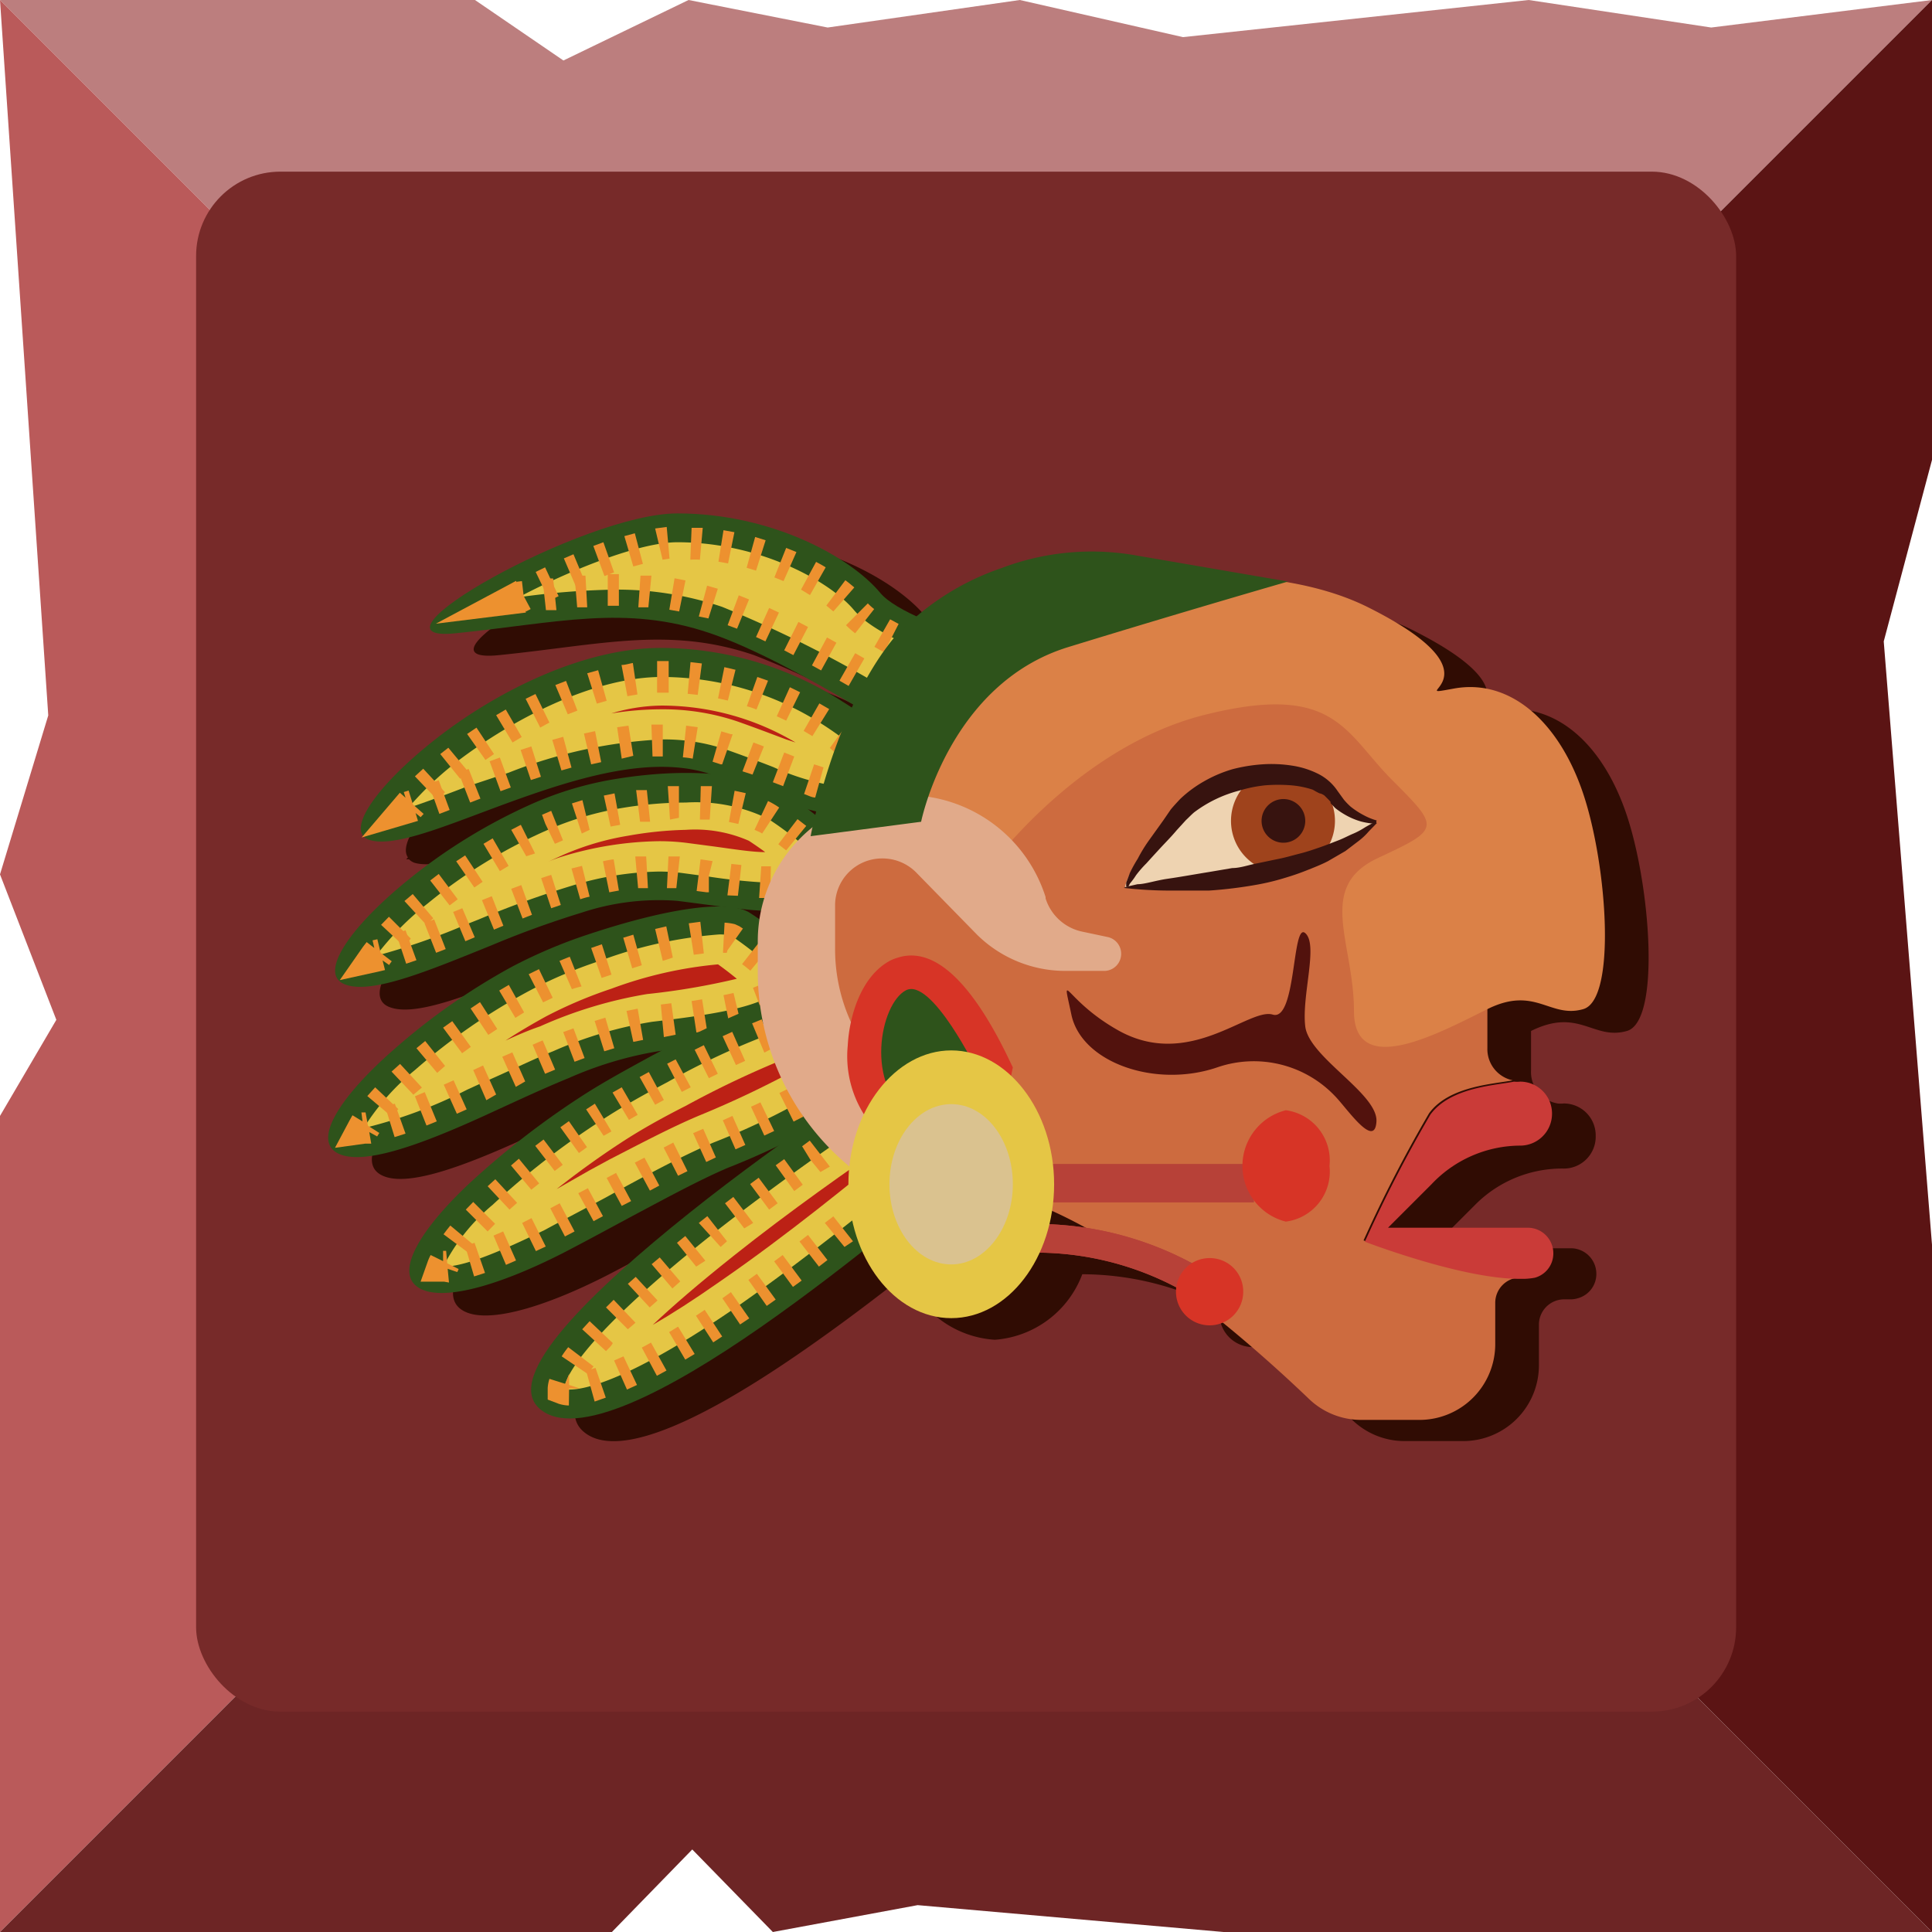 <svg xmlns="http://www.w3.org/2000/svg" viewBox="0 0 88.47 88.47"><defs><style>.cls-1{fill:#bc7e7e;}.cls-2{fill:#ba5a5a;}.cls-3{fill:#5b1414;}.cls-4{fill:#6d2525;}.cls-5{fill:#772a29;}.cls-6{fill:#300c03;}.cls-7{fill:#2e531b;}.cls-8{fill:#e5c645;}.cls-9{fill:#ed912f;}.cls-10{fill:#bc2115;}.cls-11{fill:#cd6b3f;}.cls-12{fill:#ca3b38;}.cls-13{fill:#db8147;}.cls-14{fill:#e1aa8a;}.cls-15{fill:#d73426;}.cls-16{fill:#b74138;}.cls-17{fill:#dac28f;}.cls-18{fill:#eed3b1;}.cls-19{fill:#9f431c;}.cls-20{fill:#37130f;}.cls-21{fill:#52120d;}</style></defs><g id="Слой_2" data-name="Слой 2"><g id="Layer_1" data-name="Layer 1"><polygon class="cls-1" points="88.47 0 78.36 1.26 70 0 54.17 1.7 46.7 0 37.9 1.26 31.53 0 25.8 2.77 21.75 0 0 0 44.23 44.23 88.47 0"/><polygon class="cls-2" points="0 0 2.21 32.76 0 40.04 2.58 46.7 0 51.1 0 88.47 44.23 44.23 0 0"/><polygon class="cls-3" points="44.23 44.23 88.47 88.47 88.47 57 86.26 29.37 88.47 21.06 88.47 0 44.23 44.23"/><polygon class="cls-4" points="0 88.47 28.02 88.47 31.7 84.69 35.39 88.47 42.02 87.24 56.03 88.47 88.47 88.47 44.23 44.23 0 88.47"/><rect class="cls-5" x="8.98" y="7.86" width="70.52" height="70.52" rx="3.86"/><path class="cls-6" d="M24.09,52.11c1.27-.58,2.6-1.21,3.92-1.75a16.91,16.91,0,0,1,4.07-1.22l.22,0-.5.26c-1,.55-2.14,1.16-3.2,1.85a38.06,38.06,0,0,0-5.14,4c-2.19,2.07-3.38,4-2.33,4.72s3.74-.08,6.63-1.55c1.22-.63,2.49-1.33,3.75-2s2.62-1.4,3.81-1.91c.92-.39,1.74-.76,2.48-1.11-1.34,1-2.8,2-4.23,3.18-4.47,3.55-8.52,7.46-6.88,8.95s6-.83,10.15-3.72c1.63-1.13,3.24-2.35,4.65-3.46a4.66,4.66,0,0,0,4.07,3,4.64,4.64,0,0,0,4-3,13.61,13.61,0,0,1,6.28,1.56,1.49,1.49,0,0,0,0,.21A1.53,1.53,0,0,0,58,61.55c1.65,1.35,3,2.61,3.89,3.44a3.45,3.45,0,0,0,2.4,1H67a3.47,3.47,0,0,0,3.47-3.47V60.66a1.16,1.16,0,0,1,1.11-1.16h.36a1.12,1.12,0,0,0,.31-.05,1.15,1.15,0,0,0,.85-1.12v0a1.17,1.17,0,0,0-1.16-1.17H65.56l2-2a5.61,5.61,0,0,1,4-1.65h0A1.46,1.46,0,0,0,73.07,52v0a1.46,1.46,0,0,0-1.46-1.47h0a1.27,1.27,0,0,1-.28,0A1.46,1.46,0,0,1,70.11,49V47.21c2.2-1.09,2.85.44,4.39,0s1.09-6.57,0-9.86-3.29-5.26-5.92-4.82,2.63-.44-4-3.73a13.28,13.28,0,0,0-3.74-1.14h0L54,26.43a11.64,11.64,0,0,0-6.13.58,13.78,13.78,0,0,0-3.93,2.18,4.89,4.89,0,0,1-1.59-1c-1.38-1.65-5-3.64-9.29-3.64S18.2,30.47,22.85,30s7.78-1.33,11.68,0A39,39,0,0,1,41,33.25a1.17,1.17,0,0,1,0,.11l-.33-.22a15.44,15.44,0,0,0-8.33-2.47c-3.58,0-7.54,2-10.29,4.15-2.39,1.85-3.86,3.76-3.37,4.44l-.08.09.13,0a.64.64,0,0,0,.29.17c1.26.33,3.89-.87,6.85-1.92s6.06-1.89,8.61-1.12a18.7,18.7,0,0,0-4.24.23,15.65,15.65,0,0,0-3.77,1.11,25.41,25.41,0,0,0-5.86,3.61c-2.56,2.1-4,4.19-2.79,4.68s3.83-.61,6.77-1.8a43.44,43.44,0,0,1,4.09-1.48A11.23,11.23,0,0,1,33,42.25l2.08.27a20.37,20.37,0,0,0-6.12,1.28,22.92,22.92,0,0,0-3.49,1.48A29.72,29.72,0,0,0,20,49.09c-2.38,2.09-3.68,4.07-2.57,4.7S21.17,53.44,24.09,52.11Zm15.22-14,0,.13L39,38.06ZM50.06,57.06c0-.21.09-.42.12-.64.53.24,1.07.52,1.6.81A16.42,16.42,0,0,0,50.06,57.06ZM36.83,42.7c0,.13,0,.26-.07.39l-.44-.3a1.36,1.36,0,0,0-.42-.17C36.23,42.66,36.54,42.68,36.83,42.7Z"/><path class="cls-7" d="M49.48,30.57s-7.79-1.76-9.17-3.42-5-3.64-9.29-3.64S16.2,29.47,20.85,29s7.78-1.33,11.68,0S42.7,34.54,42.7,34.54Z"/><path class="cls-8" d="M42.74,32.92a55.3,55.3,0,0,0-9.67-5.13A15,15,0,0,0,28.15,27a35.5,35.5,0,0,0-4.4.35c2.31-1.22,5.51-2.52,7.27-2.52,3.79,0,7,1.81,8.08,3.1s4.24,2.37,6.85,3.11Z"/><polygon class="cls-9" points="42.73 33.78 42.15 33.41 42.61 32.69 42.38 32.3 42.59 32.17 42.76 32.47 42.94 32.18 43.14 32.31 42.89 32.7 43.32 33.43 42.73 33.78"/><path class="cls-9" d="M41.34,32.9l-.41-.26.76-1.24.42.26Zm-1.24-.76-.41-.24.74-1.26.42.26Zm-1.24-.73-.42-.24.72-1.26.42.24ZM37.6,30.7l-.42-.23.69-1.28.43.24ZM36.33,30l-.42-.22.65-1.3.44.23Zm-1.28-.63-.43-.2.6-1.33.45.21Zm-1.3-.58-.43-.16.51-1.37.47.19Zm-1.31-.47L32,28.23l.38-1.41.49.14ZM31.1,28l-.45-.08.24-1.44.5.1ZM25,27.94l-.16-1.45.49,0,.15,1.45Zm4.69-.13-.46,0,.1-1.45.5,0Zm-3.26,0-.12-1.45.5,0,.08,1.45Zm1.4-.07,0-1.45h.51l0,1.45h-.47Z"/><polygon class="cls-9" points="19.96 28.56 23.63 26.6 23.66 26.67 23.66 26.64 23.9 26.61 23.98 27.29 24.3 27.89 24.09 28 24.07 27.96 24.08 28.05 19.96 28.56"/><path class="cls-9" d="M44.58,31.4l-.45-.14.44-1.39L45,30ZM43.21,31l-.46-.17.5-1.36.44.15Zm-1.37-.52-.45-.19L42,28.91l.42.17Zm-1.35-.62c-.16-.07-.3-.16-.45-.24l.72-1.26.39.21ZM39.16,29a3.82,3.82,0,0,1-.42-.37l1-1a2.52,2.52,0,0,0,.29.26Zm-1-1-.32-.27.87-1.16c.15.11.28.22.41.33Zm-13-.5-.63-1.31.43-.21.62,1.32Zm11.93-.25L36.68,27l.69-1.27c.15.08.3.16.44.25ZM26.39,26.9l-.57-1.33.44-.19.56,1.34Zm9.49-.29-.42-.17L36,25.09l.47.19Zm-8.2-.23L27.17,25l.46-.17.49,1.38Zm6.94-.25L34.19,26l.39-1.41.48.15ZM29,25.94l-.41-1.39.48-.13.37,1.4Zm4.34-.14-.44-.08.23-1.44.5.09Zm-3-.17L30,24.2l.53-.07.13,1.45Zm1.71,0a3.15,3.15,0,0,0-.44,0l.06-1.46.51,0Z"/><polygon class="cls-9" points="46.11 31.8 45.86 31.37 45.75 31.75 45.52 31.68 45.69 31.08 45.37 30.54 45.58 30.42 45.78 30.76 45.91 30.28 47.78 30.82 46.11 31.8"/><path class="cls-9" d="M44,33l-.74-1.25.35-.21.74,1.26Zm1-.61-.73-1.26.35-.2.73,1.26Z"/><path class="cls-7" d="M41.6,34.62a14.17,14.17,0,0,0-3-2.48,15.44,15.44,0,0,0-8.33-2.47c-3.58,0-7.54,2-10.29,4.15s-4.28,4.33-3,4.66,3.89-.87,6.85-1.92,6.26-2,8.85-1.06C37.86,37.31,39.09,38.7,41.6,34.62Z"/><path class="cls-8" d="M18.69,37A15.12,15.12,0,0,1,21,34.82C23.41,33,27.11,31,30.3,31a13.63,13.63,0,0,1,7.44,2.22,14.24,14.24,0,0,1,2,1.56C38.91,36,38.5,36,38.3,36h0a11.09,11.09,0,0,1-2.88-.87c-.64-.25-1.36-.52-2.18-.81a8.85,8.85,0,0,0-2.94-.46,21.8,21.8,0,0,0-7,1.52L21.43,36C20.47,36.37,19.48,36.74,18.69,37Z"/><polygon class="cls-9" points="16.56 38.35 18.31 36.3 18.57 36.53 18.49 36.27 18.71 36.2 18.91 36.84 19.4 37.27 19.26 37.42 19.03 37.23 19.14 37.59 16.56 38.35"/><path class="cls-9" d="M20,36.6l-1-1.05.38-.35,1,1.08Zm1.07-.94-.91-1.13.37-.29.93,1.12Zm1.16-.86-.84-1.19.43-.29.8,1.21Zm16.09-.26L38,34.25l.85-1.17a4.56,4.56,0,0,1,.42.31ZM23.47,34l-.75-1.25.44-.26.73,1.26Zm13.73-.29-.4-.24.72-1.26.45.26Zm-12.47-.41L24.07,32l.45-.22.64,1.31C25,33.17,24.87,33.25,24.73,33.32ZM36,33l-.43-.2.6-1.33.47.23ZM26,32.71l-.57-1.34.49-.19.52,1.36Zm8.64-.22a3.81,3.81,0,0,0-.44-.15L34.68,31l.49.17Zm-7.31-.27-.44-1.39.5-.14.39,1.4Zm6-.14-.45-.1.29-1.43.51.12Zm-4.6-.2-.27-1.43c.17,0,.34-.06.52-.09l.21,1.44Zm3.22-.06-.46-.05.13-1.45.52.06Zm-1.86-.1,0-1.45h.53l0,1.45h-.46Z"/><path class="cls-9" d="M40.19,35.4l-.6-.45-.33.35-.17-.15.31-.35L39,34.52l.13-.17.4.28.51-.56.65.6-.37.52Z"/><path class="cls-9" d="M20.12,37.27l-.49-1.38.46-.16.5,1.36Zm1.41-.52L21,35.38l.46-.17L22,36.57Zm17.15-.12-.36-1.41a.46.46,0,0,0,.16-.1l.91,1.14A1.87,1.87,0,0,1,38.68,36.63Zm-1.35-.11c-.16,0-.33-.1-.51-.16L37.28,35l.43.14Zm-14.41-.29-.5-1.37.47-.17.5,1.37ZM35.86,36l-.47-.18.52-1.36.46.18Zm-11.55-.28-.47-1.38.49-.16.44,1.39Zm10.15-.25L34,35.32,34.5,34l.48.18Zm-8.75-.19-.42-1.4.5-.14.38,1.41ZM33.07,35,33,35l-.37-.12.4-1.39.44.13.08,0Zm-6,0-.33-1.41.51-.11.28,1.42Zm1.4-.26-.21-1.44.52-.07L29,34.61Zm3.25,0a3.47,3.47,0,0,0-.45-.06l.15-1.45.53.07Zm-1.84-.11-.05-1.45h.52v1.46h-.47Z"/><path class="cls-10" d="M36,33.86c-.64-.24-1.37-.52-2.22-.82a10.62,10.62,0,0,0-3.5-.56,14.54,14.54,0,0,0-2.29.19,8.2,8.2,0,0,1,2.29-.36A12,12,0,0,1,36.43,34Z"/><path class="cls-7" d="M36.07,36.4c-1.45-.93-4.3-1.31-7.87-.73a15.65,15.65,0,0,0-3.77,1.11,25.41,25.41,0,0,0-5.86,3.61c-2.56,2.1-4,4.19-2.79,4.68s3.83-.61,6.77-1.8a43.44,43.44,0,0,1,4.09-1.48A11.23,11.23,0,0,1,31,41.25c3.59.45,5.38.86,6.79-.19A4.11,4.11,0,0,0,39,38.88,15.19,15.19,0,0,0,36.07,36.4Z"/><path class="cls-8" d="M17.22,43.77a13.07,13.07,0,0,1,2.38-2.41A23.37,23.37,0,0,1,25.09,38a14.24,14.24,0,0,1,3.39-1,18,18,0,0,1,2.93-.25,7.54,7.54,0,0,1,3.77.75,14.77,14.77,0,0,1,2.16,1.71,2,2,0,0,1-.56.87,2.07,2.07,0,0,1-1.38.35h0a26.34,26.34,0,0,1-2.95-.29l-1.27-.17a8.69,8.69,0,0,0-1-.06,14.27,14.27,0,0,0-4,.65,44.34,44.34,0,0,0-4.25,1.54l-.48.19A30.9,30.9,0,0,1,17.22,43.77Z"/><path class="cls-9" d="M15.56,44.88l1.06-1.52.17-.22.35.27-.08-.35.22-.05.15.62.51.39a1.36,1.36,0,0,0-.12.17l-.3-.21.11.44-.25.06Z"/><path class="cls-9" d="M18.52,43.35l-1.07-1,.36-.37,1,1Zm1-1-1-1.09.38-.32.94,1.11Zm1.07-.89-.89-1.14.39-.3.87,1.16Zm1.13-.82-.83-1.2.41-.27.8,1.21Zm1.17-.75-.75-1.25.42-.25.73,1.26Zm1.21-.68L23.41,38l.44-.23.65,1.31ZM36,38.94l-.36-.28.88-1.15.4.31Zm-10.59-.3-.44-.92-.15-.41.42-.18.54,1.35Zm1.23-.47-.45-1.38.48-.15L27,38Zm8.26,0-.08-.05L34.55,38l.62-1.32a4,4,0,0,1,.41.23l.1.07Zm-6.94-.32-.31-1.42.49-.1.26,1.44Zm5.85-.12-.43-.09.26-1.43.51.11Zm-4.5-.1-.18-1.45.49,0,.15,1.45Zm3.19-.1-.45,0L32.09,36l.51,0Zm-1.82,0L30.58,36h.51l0,1.45Z"/><path class="cls-9" d="M37.9,39.71l-.74-.34-.32.34-.17-.16.27-.29-.36-.16a1.54,1.54,0,0,0,.08-.19l.44.17.55-.6.55.51-.19.46A2,2,0,0,1,37.9,39.71Z"/><path class="cls-9" d="M18.6,44.13l-.46-1.38.43-.15.5,1.37Zm1.37-.5-.53-1.35.44-.18.53,1.36Zm1.34-.53-.56-1.34.42-.17.57,1.33Zm1.31-.53-.55-1.35.45-.18.53,1.35Zm1.31-.51-.52-1.36.46-.17.49,1.36Zm1.31-.47-.46-1.38.46-.15.44,1.38Zm1.33-.41-.4-1.41.48-.12L27,41.06A3.6,3.6,0,0,0,26.57,41.18Zm8.7-.06-.51,0,.1-1.45.44,0Zm1.14-.1-.36-1.41a.79.79,0,0,0,.23-.09l.77,1.23A2.17,2.17,0,0,1,36.41,41Zm-2.62,0L33.31,41l.18-1.44.46.05Zm-5.89-.16-.29-1.42a4.21,4.21,0,0,1,.49-.09l.24,1.43Zm4.56,0-.1,0h0l-.46-.06.18-1.45.55.08-.17.68Zm-3.24-.19-.13-1.45.5,0,.08,1.45Zm1.75,0c-.14,0-.28,0-.43,0l.07-1.45c.18,0,.35,0,.52,0Z"/><path class="cls-10" d="M25.1,39.46l.66-.3a12.45,12.45,0,0,1,3-.89A17,17,0,0,1,31.41,38a6.12,6.12,0,0,1,2.88.5c.26.17.52.35.75.52-.6,0-1.4-.13-2.36-.26l-1.29-.17a10.13,10.13,0,0,0-1.25-.07,15.84,15.84,0,0,0-4.45.72A5.76,5.76,0,0,0,25.1,39.46Z"/><path class="cls-7" d="M34.32,41.79c-1-.62-3.84-.18-7.39,1a22.92,22.92,0,0,0-3.49,1.48A29.72,29.72,0,0,0,18,48.09c-2.38,2.09-3.68,4.07-2.57,4.7s3.79-.35,6.71-1.68c1.27-.58,2.6-1.21,3.92-1.75a16.91,16.91,0,0,1,4.07-1.22c3.28-.43,5.23-.75,6.4-1.64a2.46,2.46,0,0,0,.78-2.23A15.75,15.75,0,0,0,34.32,41.79Z"/><path class="cls-8" d="M16.65,51.66A10.92,10.92,0,0,1,19,49a28.26,28.26,0,0,1,5.22-3.62A20.63,20.63,0,0,1,27.47,44a19.76,19.76,0,0,1,5.46-1.21,2.34,2.34,0,0,1,.54.05,16.94,16.94,0,0,1,2.28,1.85c0,.42-.1.66-.25.77-.88.67-2.81,1-5.64,1.33a18.43,18.43,0,0,0-4.49,1.33c-1.1.45-2.2,1-3.26,1.45l-.72.33A21.5,21.5,0,0,1,16.65,51.66Z"/><path class="cls-9" d="M15.34,52.56,16,51.32l.14-.25.46.28-.05-.41.19,0,.11.61.52.33-.1.16-.36-.2.09.53-.28,0Z"/><path class="cls-9" d="M17.93,51.13l-1.11-.94.36-.4,1.06,1Zm1-1-1-1.06.39-.35,1,1.08Zm1.09-1L19.07,48l.4-.33.91,1.14Zm1.14-.9-.87-1.17.42-.3.85,1.18Zm1.2-.84-.81-1.21.43-.29.79,1.23Zm1.24-.78-.74-1.25.44-.26L24,46.36Zm1.27-.71-.66-1.29.47-.23.63,1.31Zm1.32-.6L25.62,44l.47-.19.54,1.36A4.69,4.69,0,0,0,26.18,45.3Zm1.36-.52-.48-1.37.49-.17L28,44.63Zm6.81-.33c-.12-.1-.25-.21-.38-.3l.9-1.15.41.33Zm-5.41-.11-.41-1.4L29,42.8l.39,1.4ZM30.35,44,30,42.54l.51-.12.3,1.43Zm1.42-.28-.23-1.44.53-.07.16,1.45Zm1.51-.09h-.17v0l0,0,0-.06.07-1.32a2.48,2.48,0,0,1,.47.07l.2.09.17.11-.71,1Z"/><path class="cls-9" d="M35.23,45.24l-.16-.15.17-.18-.23,0c0-.06,0-.12,0-.19l.41,0,.65-.68.41.41,0,.32a2.66,2.66,0,0,1,0,.3L35.53,45Z"/><path class="cls-9" d="M18.07,52.07l-.43-1.39.44-.14.49,1.37Zm1.46-.53L19,50.2l.45-.19L20,51.35ZM20.92,51l-.6-1.33.45-.2.6,1.33Zm1.35-.62L21.67,49l.45-.21.6,1.33Zm1.35-.61L23,48.39l.46-.2.59,1.33Zm1.34-.6-.57-1.33.46-.2.57,1.34Zm1.35-.55-.52-1.36.47-.17.51,1.36Zm1.36-.48-.44-1.39.49-.15.41,1.4ZM29,47.71l-.31-1.42.51-.1.25,1.43Zm1.4-.22L30.26,46l.48-.06.2,1.44Zm1.49-.21-.22-1.44.48-.08.23,1.44ZM33.42,47l-.29-1.43.46-.1.34,1.41ZM35,46.59l-.52-1.36a2.57,2.57,0,0,0,.37-.16l.68,1.29A5.27,5.27,0,0,1,35,46.59Z"/><path class="cls-10" d="M23.15,47.65c.61-.4,1.24-.77,1.86-1.11a20.34,20.34,0,0,1,3-1.27,18.87,18.87,0,0,1,4.87-1.11c.28.2.58.43.86.66a32.1,32.1,0,0,1-4.11.7A19.94,19.94,0,0,0,24.73,47C24.2,47.18,23.67,47.41,23.15,47.65Z"/><path class="cls-7" d="M36.71,45.62c-.48-.31-3.39.9-6.91,2.75-1,.55-2.14,1.16-3.2,1.85a38.06,38.06,0,0,0-5.14,4c-2.19,2.07-3.38,4-2.33,4.72s3.74-.08,6.63-1.55c1.22-.63,2.49-1.33,3.75-2s2.62-1.4,3.81-1.91a33.5,33.5,0,0,0,6-3.08,1.65,1.65,0,0,0,.29-2.29A10.18,10.18,0,0,0,36.71,45.62Z"/><path class="cls-8" d="M20.3,58a9,9,0,0,1,2.26-2.83,36.14,36.14,0,0,1,4.94-3.84c.86-.57,1.84-1.13,3.07-1.78A33.9,33.9,0,0,1,36.24,47a6.56,6.56,0,0,1,2.06,1.75c.07.11.27.52.06.68a32.79,32.79,0,0,1-5.69,2.89c-1.27.54-2.65,1.27-4,2l-.92.51c-.93.5-1.9,1-2.8,1.49C22.78,57.38,21.22,58,20.34,58Z"/><path class="cls-9" d="M20.34,58.69h-.08l-1,0,.33-.93a2.21,2.21,0,0,1,.13-.29l.57.28,0-.47h.14l.05.57.52.26a1,1,0,0,1-.06.14l-.44-.15.06.63Z"/><path class="cls-9" d="M21.48,57.39l-1.17-.87c.09-.13.2-.26.31-.4l1.12.93C21.64,57.17,21.56,57.28,21.48,57.39Zm.85-1-1-1,.34-.35,1,1Zm1-1-1-1.07.35-.32,1,1.08Zm1-.91-.93-1.11.36-.31.93,1.13Zm1.07-.86-.89-1.15.38-.29.88,1.16Zm1.11-.82-.85-1.18.39-.28.83,1.19Zm1.13-.79-.8-1.21.4-.26L28,51.81Zm1.16-.73-.75-1.25.42-.24.73,1.26Zm1.2-.69-.71-1.27.42-.23.69,1.28ZM31.22,50l-.67-1.29.39-.2.69,1.28Zm1.24-.63-.65-1.3.42-.21.64,1.31Zm1.24-.6-.61-1.32.44-.2.59,1.33ZM35,48.2l-.56-1.34.44-.18L35.39,48Z"/><path class="cls-9" d="M36.23,47.72l-.07-.21-.13.18-.19-.12.23-.35-.28-.89.25-.07.32-.09.49.32-.53.77.11.4Z"/><path class="cls-9" d="M21.71,58.45l-.41-1.4a4.28,4.28,0,0,0,.43-.14l.48,1.38Zm1.46-.53-.57-1.34.44-.19.59,1.33Zm1.37-.63L23.91,56l.43-.22.65,1.3Zm1.33-.67-.67-1.29.43-.23.68,1.29Zm1.31-.7-.7-1.28.44-.23.69,1.28Zm1.29-.7-.69-1.28.43-.23L28.9,55Zm1.29-.7-.69-1.28.44-.23.68,1.28Zm1.29-.68-.66-1.29.44-.23.65,1.31Zm1.29-.63-.6-1.32.46-.2L32.78,53Zm1.34-.58L33.1,51.3l.44-.2.59,1.33ZM35,52l-.61-1.32.43-.2.63,1.31Zm1.34-.64-.65-1.31.43-.21.67,1.29Zm1.34-.71L37,49.4l.4-.23.77,1.23Zm0-1.48,0-.1,0-.05.65-.36.58-.41,0,.08a1.84,1.84,0,0,1,.25.74l-1.45.1Zm-.59-.67-.34-.28.88-1.15.42.33Z"/><path class="cls-10" d="M25.49,54.45c.91-.72,1.9-1.44,2.91-2.1.82-.54,1.76-1.08,3-1.71A44.25,44.25,0,0,1,36,48.46c.25.18.44.33.58.45A45.57,45.57,0,0,1,32,51.09c-1.33.56-2.75,1.32-4.08,2l-.92.5Z"/><path class="cls-7" d="M40.92,48.83S36,52,31.57,55.54,23.05,63,24.69,64.49s6-.83,10.15-3.72S43,54.43,44,53.65C46.05,52.09,40.92,48.83,40.92,48.83Z"/><path class="cls-8" d="M26.1,63.63a.89.89,0,0,1-.27,0c0-.33.43-2.06,6.75-7.08,3.23-2.55,6.7-4.93,8.32-6A6.39,6.39,0,0,1,43,52.7c-.26.2-.65.52-1.17.95C40.14,55,37,57.56,33.9,59.73c-5.08,3.52-7.15,3.9-7.8,3.9Z"/><path class="cls-9" d="M26.05,64.36a1.59,1.59,0,0,1-.47-.08l-.5-.19,0-.53a1.72,1.72,0,0,1,.08-.42l.73.23.17-.46v.51l.5.16h-.5Z"/><path class="cls-9" d="M26.92,62.92l-1.2-.81a4.23,4.23,0,0,1,.3-.42l1.16.88A3.49,3.49,0,0,0,26.92,62.92Zm.83-1.05-1.09-1,.34-.37,1.06,1C28,61.64,27.85,61.76,27.75,61.87Zm1-1-1-1,.35-.35,1,1.05Zm1-1-1-1.08.36-.32,1,1.08ZM30.79,59l-.95-1.11.37-.31.94,1.1ZM31.88,58,31,56.91l.38-.31.92,1.13ZM33,57.1l-1-1.1.39-.31.9,1.15Zm1.08-.85-.88-1.15.38-.29L34.49,56Zm1.14-.86-.87-1.17.39-.29.87,1.17Zm1.15-.85-.85-1.18.39-.28.85,1.17Zm1.2-.87-.46-.56-.38-.62.35-.26L38,53.42Zm1.13-.8-.83-1.19.36-.26.87,1.17Zm1.18-.82-.82-1.2.4-.27.82,1.2Z"/><polygon class="cls-9" points="41.1 51.24 40.88 50.91 40.64 51.22 40.46 51.08 40.74 50.7 40.29 50.03 40.93 49.61 41.54 50.08 41.04 50.72 41.3 51.11 41.1 51.24"/><path class="cls-9" d="M41.73,52.19l-.35-.34,1-1.07.39.38Z"/><path class="cls-9" d="M43.25,53.41l-.53-.66-.45.1.36-.21-.29-.36.2-.16.3.4.68-.4a1.33,1.33,0,0,1,.17.42l.1.45Z"/><path class="cls-9" d="M27.23,64.18l-.39-1.41.43-.13L27.74,64Zm1.48-.55-.59-1.33.43-.19.62,1.31ZM30.08,63l-.69-1.29.42-.23.71,1.28Zm1.3-.74L30.64,61l.41-.25L31.81,62Zm1.28-.79-.79-1.22.4-.27.8,1.22Zm1.23-.82-.81-1.2.39-.28.84,1.2Zm1.22-.85-.84-1.19.39-.28.86,1.18Zm1.2-.87-.86-1.17.39-.29.87,1.17ZM37.5,58l-.89-1.15.39-.3.89,1.15Zm1.17-.9L37.77,56l.39-.3.9,1.14Zm1.16-.92-.91-1.13.38-.31.91,1.13ZM41,55.27l-.92-1.13.38-.31L41.36,55Zm1.19-1-1-1.08.38-.31L42.5,54Z"/><path class="cls-10" d="M29.89,60.67c.89-.84,2.09-1.88,3.7-3.16,2.6-2.07,5.36-4,7.21-5.27l.23.23-.25.21c-1.66,1.36-4.73,3.88-7.81,6C31.76,59.53,30.74,60.18,29.89,60.67Z"/><path class="cls-11" d="M62.44,56.8a61.77,61.77,0,0,1,3-5.82c.92-1.26,3-1.34,3.83-1.51A1.46,1.46,0,0,1,68.11,48V40s-2.74-5.16-4.6-8.12-11.77-4.51-21.4,1.95-5.46,20.43,1.45,20.43c5.63,0,13.58,7.12,16.34,9.76a3.45,3.45,0,0,0,2.4,1H65a3.47,3.47,0,0,0,3.47-3.47V59.66a1.16,1.16,0,0,1,1.11-1.16C66.9,58.52,62.44,56.8,62.44,56.8Z"/><path class="cls-11" d="M69.91,58.49a1.12,1.12,0,0,0,.31-.05,3.1,3.1,0,0,1-.45.05Z"/><path class="cls-12" d="M69.57,52.46h0A1.46,1.46,0,0,0,71.07,51v0a1.46,1.46,0,0,0-1.46-1.47h0a1.27,1.27,0,0,1-.28,0c-.83.17-2.91.25-3.83,1.51a61.77,61.77,0,0,0-3,5.82s4.46,1.72,7.11,1.7h.22a3.1,3.1,0,0,0,.45-.05,1.15,1.15,0,0,0,.85-1.12v0a1.17,1.17,0,0,0-1.16-1.17H63.56l2-2A5.61,5.61,0,0,1,69.57,52.46Z"/><path class="cls-13" d="M39.24,34.08a17.72,17.72,0,0,1,13.7-7.69c3.38-.18,7,.07,9.69,1.41C69.21,31.09,64,32,66.58,31.53s4.82,1.53,5.92,4.82,1.53,9.42,0,9.86-2.19-1.09-4.39,0S62,49.44,62,46.29s-1.75-5.67,1.1-7,2.85-1.37.66-3.56-2.61-4.49-8.58-3-10,7.16-10,7.16l-7.64-1.57Z"/><path class="cls-14" d="M48.79,44.46h1.77a.78.78,0,0,0,.78-.78h0a.78.78,0,0,0-.61-.77l-1.18-.25a2.24,2.24,0,0,1-1.67-1.52l0-.06a6.69,6.69,0,0,0-6.38-4.67h-.11a6.69,6.69,0,0,0-6.69,6.69v1.4A11.59,11.59,0,0,0,46.27,56.08h.11V51.52H46.3a8.06,8.06,0,0,1-8.06-8.06v-2a2.15,2.15,0,0,1,2.15-2.15h0A2.17,2.17,0,0,1,42,40l2.74,2.8A5.76,5.76,0,0,0,48.79,44.46Z"/><path class="cls-15" d="M43.63,52.92a3.07,3.07,0,0,1-2.71-.46,5,5,0,0,1-2.1-4.58c.07-1.35.61-3.18,1.94-3.89a1.89,1.89,0,0,1,.33-.13c1.63-.54,3.34,1,5.06,4.54l.23.48-.11.53c-.11.48-.75,2.89-2.64,3.51Z"/><path class="cls-7" d="M44.77,49.07s-2.11-4.34-3.29-3.72-1.91,4.38.29,5.83S44.77,49.07,44.77,49.07Z"/><path class="cls-16" d="M55,59.62a13.78,13.78,0,0,0-9.52-2.12c-.06-.43-.13-.86-.19-1.3a15.12,15.12,0,0,1,10.43,2.32Z"/><path class="cls-16" d="M55,59.62a13.78,13.78,0,0,0-9.52-2.12c-.06-.43-.13-.86-.19-1.3a15.12,15.12,0,0,1,10.43,2.32Z"/><rect class="cls-16" x="46.74" y="53.3" width="10.68" height="1.76"/><path class="cls-15" d="M56.93,59.15a1.54,1.54,0,1,1-1.53-1.54A1.53,1.53,0,0,1,56.93,59.15Z"/><path class="cls-15" d="M60.88,53.39a2.31,2.31,0,0,1-2,2.55,2.63,2.63,0,0,1,0-5.1A2.32,2.32,0,0,1,60.88,53.39Z"/><path class="cls-8" d="M48.27,54.23c0,3.38-2.11,6.13-4.71,6.13s-4.71-2.75-4.71-6.13S41,48.1,43.56,48.1,48.27,50.84,48.27,54.23Z"/><path class="cls-17" d="M46.38,54.23c0,2-1.26,3.67-2.82,3.67s-2.83-1.64-2.83-3.67,1.27-3.67,2.83-3.67S46.38,52.2,46.38,54.23Z"/><path class="cls-18" d="M63,37.66a3.14,3.14,0,0,1-1.75-1.26c-1.13-2-5.75-1.67-7.61.74-2.15,2.79-2.12,3.51-2.12,3.51S59.66,41.64,63,37.66Z"/><path class="cls-19" d="M61.13,37.59a2.38,2.38,0,1,1-2.38-2.38A2.38,2.38,0,0,1,61.13,37.59Z"/><path class="cls-20" d="M59.77,37.59a1,1,0,1,1-1-1A1,1,0,0,1,59.77,37.59Z"/><path class="cls-20" d="M51.56,40.61l.53-.12c.34,0,.82-.17,1.38-.25s1.22-.2,1.9-.31l1.06-.18c.35,0,.71-.13,1.06-.2s.71-.15,1.06-.22.68-.17,1-.25.63-.19.92-.29.56-.21.82-.31.47-.22.69-.31a3.49,3.49,0,0,0,.52-.28c.29-.17.48-.26.48-.26l.07.06-.37.38a3,3,0,0,1-.44.42l-.63.48-.81.47c-.29.15-.62.28-1,.43s-.69.25-1.06.36-.74.2-1.12.27a20.15,20.15,0,0,1-2.24.28c-.72,0-1.4,0-2,0a18.75,18.75,0,0,1-1.92-.12Z"/><path class="cls-7" d="M52,25.43a11.64,11.64,0,0,0-6.13.58,11.92,11.92,0,0,0-5,3.28c-2.71,3.36-3.75,9-3.75,9l5.06-.66s1.27-6.32,6.74-8,10.06-3,10.06-3Z"/><path class="cls-20" d="M63,37.71h-.17a3.6,3.6,0,0,1-.5-.09,3.23,3.23,0,0,1-.75-.32,3.45,3.45,0,0,1-.44-.3l-.21-.22,0-.06,0,0,0,0h0s0,.05,0,0h0l-.09-.1-.19-.19a.7.7,0,0,0-.17-.09c-.07,0-.24-.11-.37-.18a4.3,4.3,0,0,0-1-.2,7.56,7.56,0,0,0-1.16,0,6.13,6.13,0,0,0-1.19.24,5.87,5.87,0,0,0-2.08,1c-.13.11-.27.26-.37.35l-.42.46c-.26.31-.53.58-.77.84s-.44.48-.63.69a5,5,0,0,0-.47.54,3.14,3.14,0,0,1-.28.38l-.07.14h-.1l0-.18.17-.45a6.48,6.48,0,0,1,.36-.65,7,7,0,0,1,.5-.82l.66-.92.35-.51c.14-.17.29-.33.44-.49a5.58,5.58,0,0,1,1.1-.81,6,6,0,0,1,1.3-.55A7.49,7.49,0,0,1,57.81,35a6.12,6.12,0,0,1,1.36.06,4,4,0,0,1,1.22.39,2.32,2.32,0,0,1,.86.77l.29.4a3.17,3.17,0,0,0,.31.32,3.75,3.75,0,0,0,.6.39,2.83,2.83,0,0,0,.59.24Z"/><path class="cls-21" d="M51.22,47.19c-2.5-1.4-2.62-2.93-2.16-.73s3.86,3.39,6.7,2.41a5.13,5.13,0,0,1,5.37,1.32c.54.55,1.82,2.45,1.9,1.17S59.94,48.42,59.77,47s.61-3.74,0-4.27-.4,4.06-1.49,3.73S54.47,49,51.22,47.19Z"/></g></g></svg>